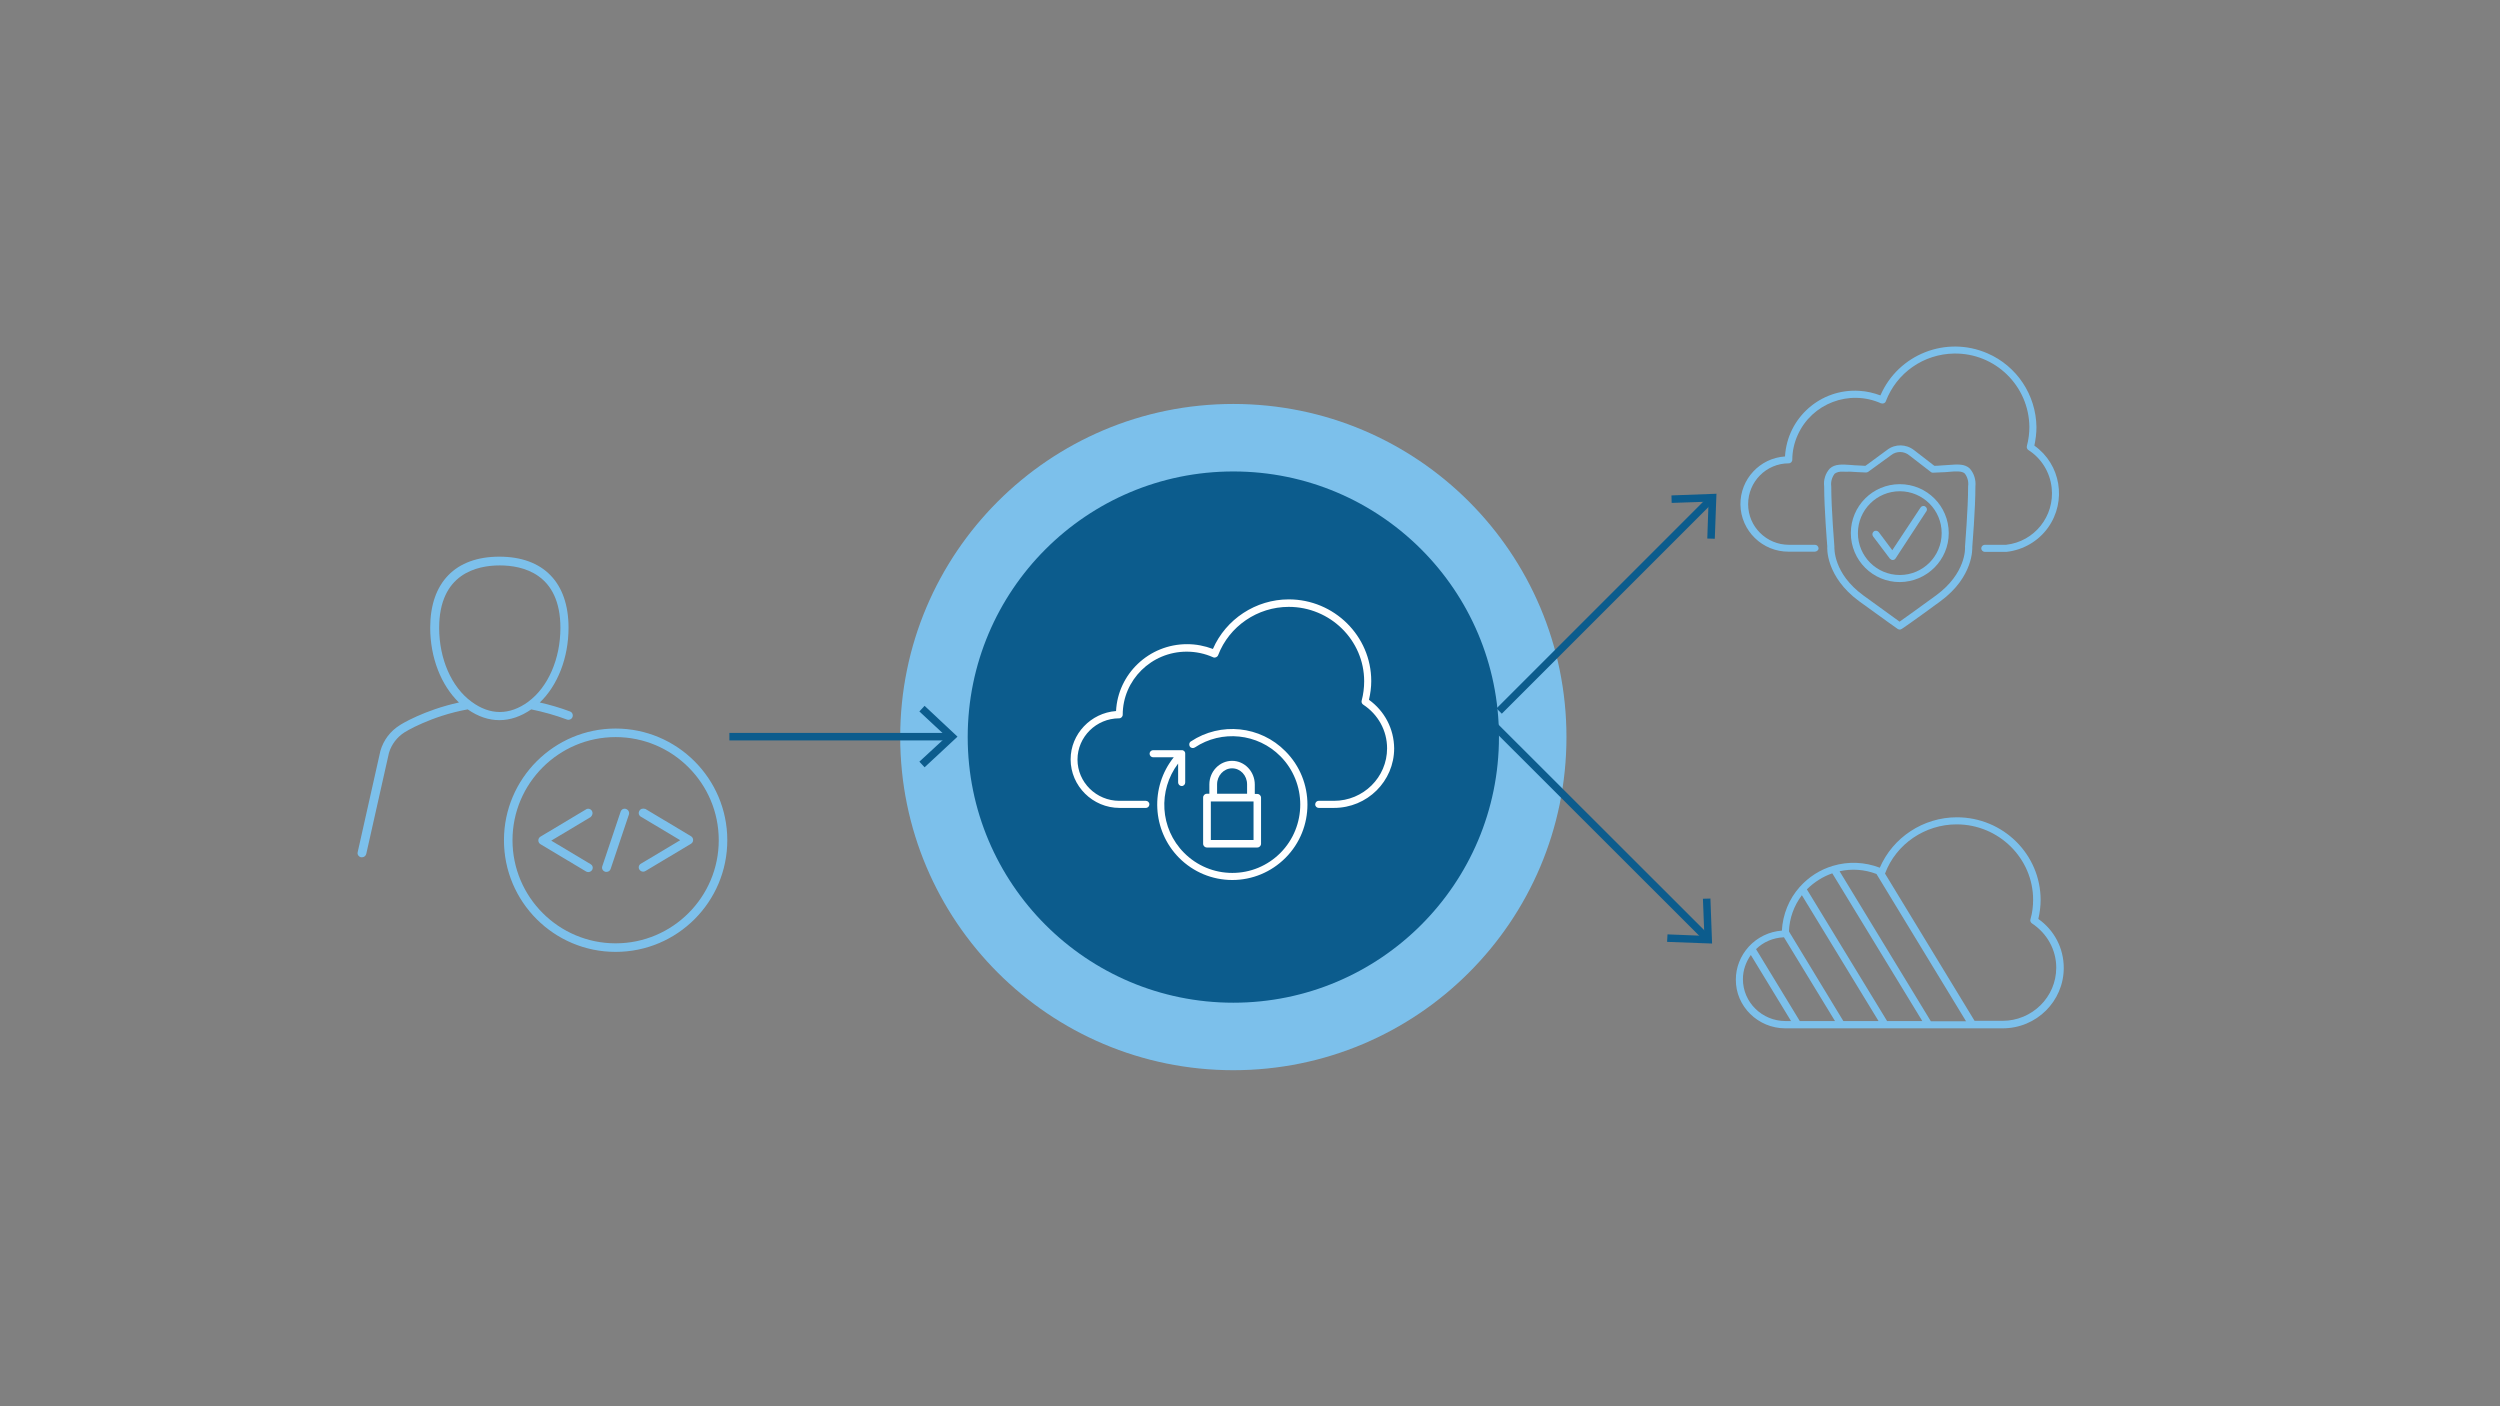 <?xml version="1.0" encoding="UTF-8"?><svg id="Layer_1" xmlns="http://www.w3.org/2000/svg" viewBox="0 0 1200 675"><rect x="0" y="0" width="1200" height="675" fill="#808080" stroke="none"/><defs><style>.cls-1{fill:#fff;}.cls-2{fill:#7cc0eb;}.cls-3{fill:#0c5c8d;}.cls-4{fill:none;stroke:#0c5c8d;stroke-miterlimit:10;stroke-width:3.6px;}</style></defs><g id="Isolation_Mode"><circle class="cls-2" cx="592" cy="353.8" r="159.9"/><circle class="cls-3" cx="592" cy="353.8" r="127.5"/><g><line class="cls-4" x1="350.1" y1="353.6" x2="455.7" y2="353.6"/><polygon class="cls-3" points="443.8 368.3 441.3 365.6 454.3 353.6 441.3 341.5 443.8 338.8 459.6 353.6 443.8 368.3"/></g><g><line class="cls-4" x1="719.6" y1="341.3" x2="821.1" y2="239.8"/><polygon class="cls-3" points="823.1 258.6 819.5 258.5 820.1 240.8 802.4 241.4 802.3 237.8 823.9 237 823.1 258.6"/></g><g><line class="cls-4" x1="717.5" y1="348.6" x2="819.1" y2="450.1"/><polygon class="cls-3" points="800.2 452.1 800.4 448.5 818.1 449.2 817.4 431.4 821 431.3 821.8 452.9 800.2 452.1"/></g><g id="cloud-lock-rotating-arrows"><g id="Isolation_Mode-2"><g><path class="cls-1" d="m571.6,355.9c-.8.5-1,1.6-.5,2.4s1.6,1,2.4.5c12.9-8.6,30.2-6.8,41.1,4.2,12.7,12.8,12.7,33.6,0,46.4-6.2,6.2-14.4,9.6-23.1,9.6s-16.9-3.4-23.1-9.6c-11.7-11.7-12.6-30.1-2.9-42.9v9.1c0,.9.8,1.7,1.7,1.7,1,0,1.7-.8,1.7-1.7v-13.8c0-.2,0-.5-.1-.7s-.2-.4-.3-.5h0s-.1,0-.1-.1c-.1-.1-.3-.2-.5-.3-.2-.1-.3-.1-.5-.1h-13.9c-1,0-1.7.8-1.7,1.7s.8,1.7,1.7,1.7h9.9c-11.4,14.2-10.5,35.1,2.6,48.3,6.8,6.8,15.9,10.6,25.5,10.6s18.7-3.8,25.5-10.6c14.1-14.1,14.1-37.1,0-51.2-12-12.2-31.1-14.2-45.4-4.7Z"/><path class="cls-1" d="m657.1,335.9c.7-3,1.1-6,1.1-9,0-21.6-17.8-39.2-39.6-39.2-15.8,0-30.2,9.5-36.4,23.8-4-1.5-8.1-2.3-12.4-2.3-18.3,0-33.2,14.3-34.1,32.1-12.1.9-21.8,11-21.8,23.2,0,12.8,10.6,23.3,23.5,23.3h12.6c1,0,1.7-.8,1.7-1.7,0-1-.8-1.7-1.7-1.7h-12.7c-11.1,0-20.1-8.9-20.1-19.8s9-19.8,20-19.8c.9,0,1.7-.8,1.7-1.7,0-16.7,13.8-30.3,30.7-30.3,4.4,0,8.7.9,12.7,2.7.4.2.9.2,1.4,0,.4-.2.8-.5,1-1,5.3-13.9,18.9-23.2,33.9-23.2,19.9,0,36.2,16,36.2,35.7,0,3.1-.4,6.3-1.2,9.3-.2.7.1,1.5.7,1.9,7.2,4.7,11.5,12.5,11.5,21,0,13.9-11.4,25.2-25.5,25.2h-7.3c-1,0-1.7.8-1.7,1.7,0,1,.8,1.7,1.7,1.7h7.3c16,0,28.9-12.8,28.9-28.6-.1-9.4-4.6-17.9-12.1-23.3Z"/><path class="cls-1" d="m591.4,365.2c-6,0-10.9,5.1-10.9,11.3v4.5h-1.2c-1,0-1.8.8-1.8,1.8v22.2c0,1,.8,1.8,1.8,1.8h24.2c1,0,1.8-.8,1.8-1.8v-22.1c0-1-.8-1.8-1.8-1.8h-1.2v-4.5c0-6.3-4.9-11.4-10.9-11.4Zm-7.2,11.3c0-4.2,3.2-7.7,7.2-7.7s7.2,3.4,7.2,7.7v4.5h-14.4v-4.5h0Zm17.5,26.7h-20.5v-18.5h20.5v18.5Z"/></g></g></g><g id="user-code"><g id="Isolation_Mode-3"><g><path class="cls-2" d="m272.2,345.4c.2.1.5.1.7.1.8,0,1.6-.5,1.9-1.3.4-1.1-.1-2.3-1.2-2.7-4.8-1.8-9.6-3.2-14.5-4.3,8.6-8.2,13.8-21.5,13.8-35.9,0-21.7-12.1-34.1-33.2-34.1s-33.2,12.4-33.2,34.1c0,14.3,5.2,27.6,13.8,35.9-16.6,3.6-27.9,10.5-28.4,10.9-4.5,2.8-7.8,7.1-9.3,12.3l-10.9,48.6c-.3,1.1.4,2.2,1.6,2.5h.5c.9,0,1.8-.7,2-1.6l10.9-48.5c1.2-4.1,3.9-7.6,7.5-9.9.1-.1,12.6-7.8,30.3-11,9.9,6.9,20.5,6.9,30.5,0,5.8,1.2,11.6,2.8,17.2,4.9Zm-45.9-8.6h0c-9.6-7-15.5-20.6-15.5-35.4,0-26.1,18.2-30,29.1-30s29.1,3.9,29.1,30c0,14.8-5.9,28.4-15.4,35.4,0,0-.1,0-.1.1-9,6.5-18.3,6.5-27.2-.1Z"/><path class="cls-2" d="m295.5,349.7c-29.5,0-53.6,24-53.6,53.6s24,53.6,53.6,53.6,53.6-24,53.6-53.6-24.1-53.6-53.6-53.6Zm0,103.1c-27.3,0-49.5-22.2-49.5-49.5s22.2-49.5,49.5-49.5,49.5,22.2,49.5,49.5-22.2,49.5-49.5,49.5Z"/><path class="cls-2" d="m284.1,389.2c-.6-1-1.9-1.3-2.8-.7l-21.9,13.1c-.6.4-1,1-1,1.8s.4,1.4,1,1.8l21.9,13.1c.3.2.7.3,1.1.3.7,0,1.4-.4,1.8-1,.6-1,.3-2.2-.7-2.8l-18.9-11.3,18.9-11.3c.9-.8,1.2-2,.6-3Z"/><path class="cls-2" d="m306.9,389.2c-.6,1-.3,2.2.7,2.8l18.9,11.3-18.9,11.3c-1,.6-1.3,1.8-.7,2.8.4.6,1.1,1,1.8,1,.4,0,.7-.1,1.1-.3l21.9-13.1c.6-.4,1-1,1-1.8s-.4-1.4-1-1.8l-21.9-13.1c-1.1-.4-2.4-.1-2.9.9Z"/><path class="cls-2" d="m300.5,388.3c-1.1-.4-2.2.2-2.6,1.3l-8.8,26.2c-.4,1.1.2,2.2,1.3,2.6.2.1.4.1.7.1.9,0,1.7-.5,2-1.4l8.8-26.2c.3-1.1-.3-2.2-1.4-2.6Z"/></g></g></g><g id="cloud-shield-checkmark"><g id="a0415f1e-0ae1-4feb-a034-e24667fff93b"><path class="cls-2" d="m871.1,264.8h-12.5c-12.6.1-23-10-23.2-22.6-.1-12.2,9.3-22.3,21.4-23.1,1.1-18.6,17.1-32.7,35.7-31.5,3.5.2,6.9,1,10.1,2.2,8.6-19.8,31.6-28.8,51.4-20.2,14.1,6.1,23.3,20,23.5,35.4,0,3-.4,6-1,8.9,12.7,9,15.6,26.6,6.6,39.3-4.7,6.6-12,10.8-20,11.7h-10.4c-.9,0-1.7-.8-1.7-1.7s.8-1.7,1.7-1.7h10.2c13.6-1.5,23.4-13.7,21.9-27.4-.8-7.4-4.9-14.1-11.2-18.1-.6-.4-.9-1.2-.7-1.9.8-3,1.2-6.1,1.2-9.2-.2-19.7-16.4-35.5-36.1-35.2-14.6.2-27.6,9.2-32.8,22.9-.3.9-1.3,1.3-2.2,1h-.1c-15.2-6.8-33.2,0-40,15.2-1.7,3.8-2.6,7.8-2.6,11.9,0,.9-.8,1.7-1.7,1.7-10.8,0-19.5,8.8-19.5,19.6s8.8,19.5,19.6,19.5h12.5c.9,0,1.7.8,1.7,1.7s-.9,1.6-1.8,1.6h0Z"/><path class="cls-2" d="m911.9,302.2c-.3,0-.7-.1-1-.3-.1,0-5.2-3.7-18.5-13.3-16.1-11.8-15.4-25.7-15.3-26.3h0s-1.5-17.9-1.5-28.8c-.4-3.1.6-6.3,2.7-8.6,2.5-2.3,6.1-2,10.3-1.7,1,.1,2.1.2,3.1.2,1.2.1,2.4.1,3.7.2l10.5-7.7c3.8-2.9,9.1-2.8,12.9.2l9.7,7.5c1.2,0,2.4-.1,3.6-.2,1.1-.1,2.1-.1,3.1-.2,4.2-.3,7.8-.7,10.3,1.7,2.1,2.4,3,5.5,2.7,8.6,0,11-1.5,28.9-1.5,29.1,0,.3.8,14.2-15.3,26-13.2,9.7-18.5,13.3-18.6,13.3-.3.2-.6.3-.9.3Zm-27.4-75.8c-1.4-.1-2.8.2-3.9,1-1.3,1.8-1.9,3.9-1.6,6.1,0,10.8,1.5,28.6,1.5,28.8,0,.8-.6,12.9,13.9,23.5,10,7.3,15.4,11.1,17.4,12.6,2-1.4,7.5-5.3,17.5-12.6,14.5-10.6,14-22.8,13.9-23.3,0-.4,1.5-18.2,1.5-29.1.3-2.2-.3-4.4-1.6-6.1-1.4-1.3-4.3-1.1-7.7-.8-1,.1-2.1.2-3.3.2h0c-1.4.1-2.9.1-4.3.2-.5,0-.9-.2-1.2-.5l-10.1-7.8c-2.5-2.1-6.2-2.2-8.8-.1l-11,8c-.3.2-.7.3-1.1.3-1.4-.1-2.9-.1-4.3-.2-1.1-.1-2.2-.1-3.3-.2-1.1.1-2.4,0-3.5,0Zm47.7-1.2h0Z"/><path class="cls-2" d="m908.5,268.8c-.5,0-1-.3-1.4-.7l-8-10.6c-.6-.8-.4-1.8.3-2.4.7-.6,1.8-.4,2.4.3l6.5,8.7,13.5-20.4c.5-.8,1.5-1.1,2.3-.6s1.1,1.5.6,2.3c0,0,0,.1-.1.1l-14.7,22.5c-.3.5-.8.8-1.4.8h0Z"/><path class="cls-2" d="m911.9,279.4c-13,0-23.5-10.5-23.5-23.5s10.5-23.5,23.5-23.5,23.5,10.5,23.5,23.5h0c0,12.9-10.5,23.4-23.5,23.5Zm0-43.6c-11.1,0-20.1,9-20.1,20.1s9,20.1,20.1,20.1,20.1-9,20.1-20.1h0c0-11.1-9-20.1-20.1-20.1Z"/></g></g><g id="cloud-private-public"><g id="Isolation_Mode-4"><path class="cls-2" d="m857,493.6h104.3c16.2,0,29.3-13,29.3-29,0-9.4-4.5-18.1-12.2-23.5.7-3,1.1-6.1,1.1-9.1,0-21.9-18-39.7-40.2-39.7-16.1,0-30.7,9.6-37,24.2-7.3-2.8-15.1-3.1-22.5-.9-6.1,1.8-11.6,5.3-15.9,10.1-5.2,5.8-8.2,13.3-8.6,21-6,.4-11.8,3.2-15.9,7.7-4,4.4-6.2,10-6.2,15.8-.1,12.8,10.6,23.4,23.8,23.4Zm22.5-74.4l43.2,70.9h-16.9l-38.5-63.2c3.5-3.5,7.6-6.1,12.2-7.7Zm-14.6,10.5l36.8,60.4h-16.9l-26.1-43c.2-6.3,2.4-12.4,6.2-17.4Zm-8.6,20.2l24.5,40.2h-16.9l-21-34.5c3.5-3.5,8.3-5.5,13.4-5.7Zm82.9-54.2c20.2,0,36.7,16.3,36.7,36.2,0,3.2-.4,6.4-1.3,9.4-.2.7.1,1.5.7,1.9,7.3,4.8,11.7,12.7,11.7,21.3,0,14.1-11.6,25.5-25.8,25.5h-13.4l-43-70.7c0-.1.1-.1.1-.2,5.3-14,19.1-23.4,34.3-23.4Zm-38.5,23.8l43,70.7h-16.9l-43.8-72c5.8-1.3,11.9-.9,17.7,1.3Zm-60.3,38.9l19.3,31.7h-2.7c-11.2,0-20.4-9-20.4-20.1,0-4.2,1.4-8.2,3.8-11.6Z"/></g></g></g></svg>